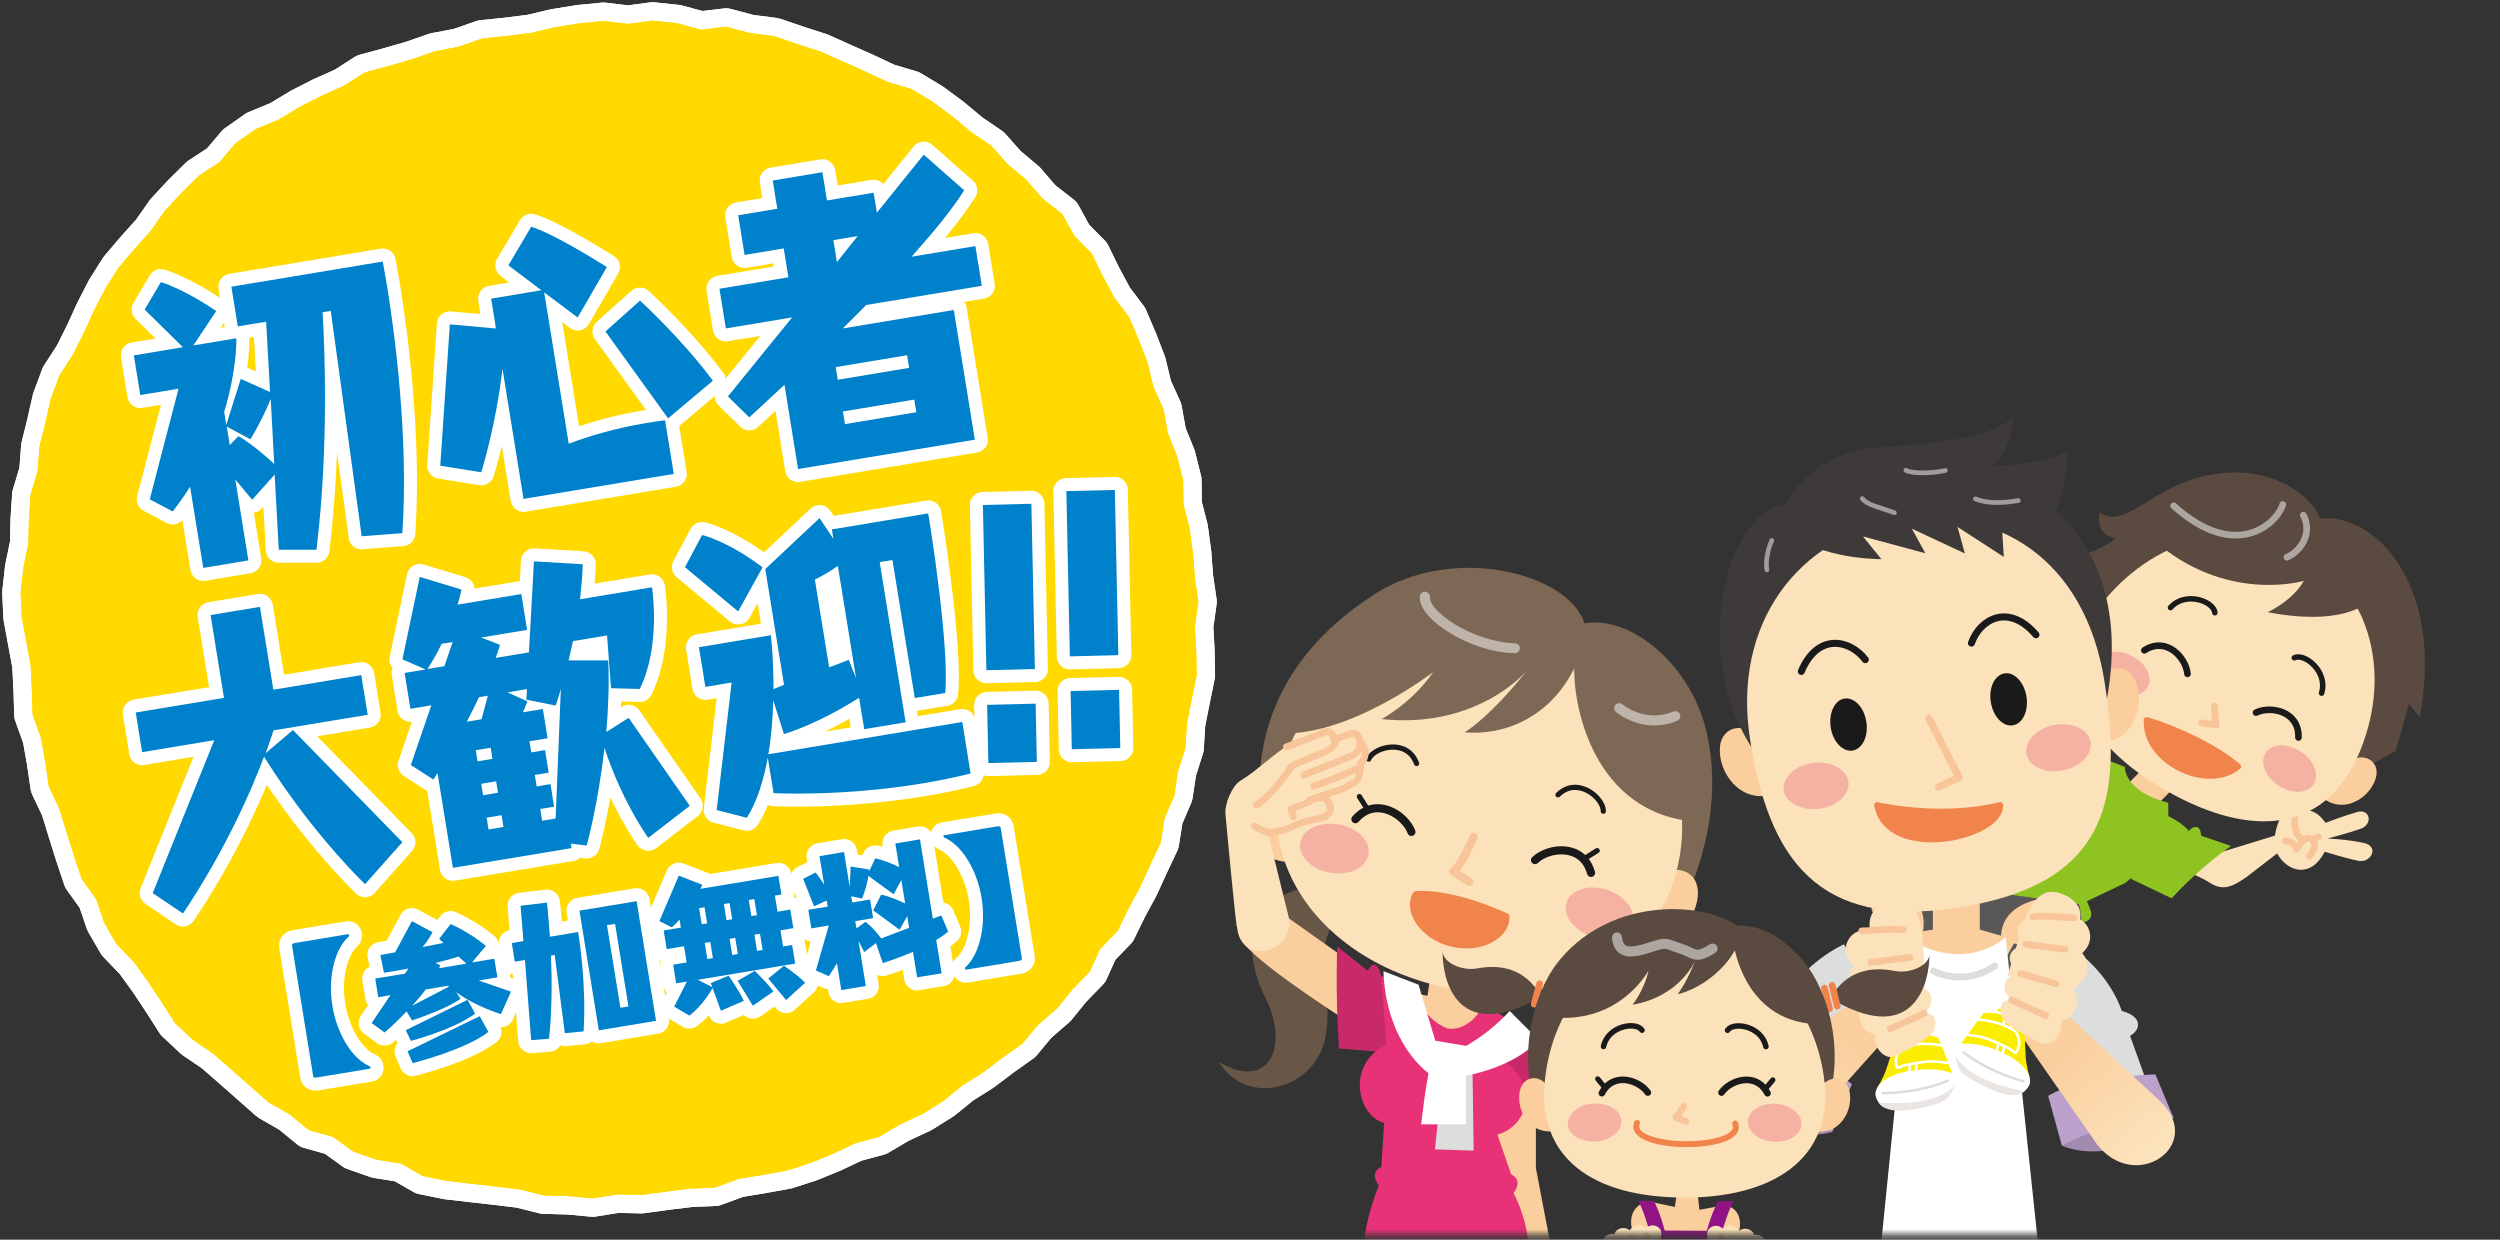 <svg width="363" height="180" viewBox="0 0 363 180" fill="none" xmlns="http://www.w3.org/2000/svg">
<rect x="0" y="0" width="363" height="180" fill="#333333" stroke="none"/>
<mask id="mask0_7_3" style="mask-type:luminance" maskUnits="userSpaceOnUse" x="175" y="46" width="195" height="134">
<path d="M370 46H175V179.322H370V46Z" fill="white"/>
</mask>
<g mask="url(#mask0_7_3)">
<path d="M322.846 123.625L330.312 121.334C331.145 116.248 334.045 117.23 335.786 117.839C336.871 118.211 337.66 119.475 337.66 119.475C337.66 119.475 340.441 118.419 342.285 117.899C344.114 117.378 344.62 119.669 342.776 120.338C340.947 120.992 337.957 121.751 337.957 121.751C337.957 121.751 340.842 121.87 343.207 122.39C345.572 122.911 344.233 125.35 342.464 124.993C340.679 124.651 337.555 123.67 337.555 123.67C335.503 127.626 332.142 126.614 330.64 123.922L326.074 127.432C324.006 128.845 322.697 129.381 320.794 128.131C318.89 126.882 312.926 124.696 312.926 124.696L315.96 120.457L322.846 123.625Z" fill="#FCE2BA"/>
<path d="M336.618 121.526C336.618 121.526 332.885 123.593 333.227 118.715" stroke="#F8C499" stroke-width="0.97" stroke-linecap="round"/>
<path d="M335.35 124.309C335.35 124.309 336.719 122.836 335.678 121.929C334.622 121.037 333.461 123.298 333.461 123.298C333.461 123.298 333.134 122.078 331.811 122.108" fill="#FCE2BA"/>
<path d="M335.35 124.309C335.35 124.309 336.719 122.836 335.678 121.929C334.622 121.037 333.461 123.298 333.461 123.298C333.461 123.298 333.134 122.078 331.811 122.108" stroke="#F8C499" stroke-width="0.97" stroke-linecap="round" stroke-linejoin="round"/>
<path d="M266.039 164.348C266.039 164.348 258.543 167.055 250.438 158.369L254.379 154.621L266.887 159.068L266.039 164.348Z" fill="#A28BB1"/>
<path d="M317.805 120.62C317.805 120.62 319.426 118.984 319.62 121.348L323.948 122.836C323.948 122.836 319.456 125.885 315.321 130.436L309.432 127.625L310.934 123.639L317.805 120.62Z" fill="#8FC322"/>
<path d="M316.778 113.27L311.23 118.817L307.363 115.441L313.491 109.254L316.778 113.27Z" fill="#FACE9D"/>
<path d="M308.517 111.334C308.517 111.334 308.324 114.888 314.838 116.569V118.502C314.838 118.502 316.712 119.35 317.798 120.614L308.561 128.214L303.014 130.862C303.505 132.067 304.457 133.509 302.285 134L300.173 137.108C300.173 137.108 284.675 132.319 277.908 124.838C277.908 124.838 291.948 113.163 302.761 109.162L308.502 111.334H308.517Z" fill="#8FC322"/>
<path d="M301.843 131.267C301.843 131.267 303.494 135.58 299.627 140.83H286.122L274.357 137.573L275.086 127.623L301.843 131.267Z" fill="#595757"/>
<path d="M271.724 131.979C272.676 130.135 274.922 129.421 277.45 129.54C277.45 129.54 280.41 132.5 278.893 136.411L273.702 136.649L271.709 131.964L271.724 131.979Z" fill="#FACE9D"/>
<path d="M297.05 130.395C297.05 130.395 290.119 130.915 290.566 136.686L298.433 137.995L297.05 130.395Z" fill="#FACE9D"/>
<g style="mix-blend-mode:multiply">
<path d="M300.188 137.113C300.188 137.113 305.914 140.519 308.085 146.796C310.985 147.524 310.985 149.443 309.29 150.41L312.666 159.824L300.366 161.52L296.752 141.248L300.188 137.113Z" fill="#DCDDDD"/>
</g>
<path d="M299.4 166.338C299.4 166.338 306.51 169.937 315.612 162.307L312.161 158.113L299.207 161.014L299.4 166.353V166.338Z" fill="#A28BB1"/>
<path d="M315.595 162.306L312.963 156C312.963 156 301.927 156.312 297.391 159.123L299.384 166.352C299.384 166.352 305.809 162.47 315.595 162.321V162.306Z" fill="#BBA1CB"/>
<path d="M280.658 134.976V127.971H287.469V134.976L292.72 136.493L291.336 138.947L276.791 138.397L275.973 135.675L280.658 134.976Z" fill="#FACE9D"/>
<path d="M291.221 136.055C291.221 136.055 285.985 141.245 277.567 136.62L273.105 181.001H295.965L291.221 136.055Z" fill="white"/>
<g style="mix-blend-mode:multiply">
<path d="M280.727 140.99C280.727 140.99 285.084 143.399 289.621 140.246" stroke="#DCDDDD" stroke-linecap="round"/>
</g>
<g style="mix-blend-mode:multiply">
<path d="M267.736 137.113C267.736 137.113 261.638 139.805 258.723 145.769C255.764 146.141 255.526 148.045 257.087 149.22L252.596 158.144L264.613 161.312L270.652 141.635L267.736 137.113Z" fill="#DCDDDD"/>
</g>
<path d="M250.438 158.364L253.814 152.43C253.814 152.43 264.73 154.066 268.895 157.412L266.039 164.343C266.039 164.343 260.135 159.717 250.438 158.364Z" fill="#BBA1CB"/>
<path d="M301.189 85.161L302.795 92.463L339.829 113.434L347.846 109.047L349.794 102.235L351.356 104.198C355.015 84.268 344.38 74.407 336.944 75.315C334.475 69.752 324.361 65.216 313.117 72.028C309.622 74.155 306.99 76.103 304.937 74.378C304.937 74.378 303.837 77.531 307.242 78.156C307.242 78.156 303.271 81.204 301.576 80.104C301.576 80.104 301.07 82.692 301.174 85.161H301.189Z" fill="#5A4A3F"/>
<path d="M341.227 110.561C342.997 109.148 345.748 110.398 344.945 113.045C344.142 115.707 340.602 118.221 337.449 116.005L341.227 110.561Z" fill="#FACE9D"/>
<path d="M304.519 89.775C304.817 87.529 302.348 85.804 300.474 87.856C298.615 89.909 298.273 94.237 301.797 95.813L304.519 89.775Z" fill="#FACE9D"/>
<path d="M342.282 109.966C347.383 98.677 344.706 85.961 334.235 80.101C323.78 74.241 311.063 79.194 304.385 88.742C297.692 98.276 302.526 108.003 314.573 114.829C327.171 121.968 337.493 120.57 342.267 109.966H342.282Z" fill="#FCE2BA"/>
<path d="M324.983 111.295C321.77 108.574 316.505 106.015 311.701 104.543C311.389 110.626 320.58 114.984 324.983 111.295Z" fill="#F0844A" stroke="#F0844A" stroke-width="0.86" stroke-linecap="round" stroke-linejoin="round"/>
<path d="M321.534 102.533C321.534 102.533 321.594 103.931 321.772 105.285C321.772 105.285 320.627 105.062 319.66 104.943" stroke="#F8C499" stroke-width="0.97" stroke-linecap="round" stroke-linejoin="round"/>
<path d="M344.779 86.555C344.779 86.555 341.805 91.285 329.252 88.89C329.252 88.89 332.821 87.314 334.517 84.339C334.517 84.339 323.169 87.715 312.639 78.36C312.639 78.36 329.966 68.752 344.764 86.555H344.779Z" fill="#5A4A3F"/>
<path opacity="0.5" d="M334.446 74.797C335.755 77.296 334.253 79.943 332.066 80.91" stroke="white" stroke-width="0.97" stroke-linecap="round"/>
<path opacity="0.5" d="M331.455 73.262C330.682 75.909 324.762 81.68 315.615 73.44" stroke="white" stroke-width="0.97" stroke-linecap="round"/>
<path d="M327.574 103.471C329.686 102.445 333.865 103.248 333.732 107.085" stroke="#1A1A1A" stroke-width="0.96" stroke-linecap="round"/>
<path d="M335.917 113.91C336.825 112.556 336.007 110.415 334.088 109.15C332.184 107.871 329.894 107.931 328.987 109.299C328.094 110.653 328.897 112.779 330.816 114.059C332.735 115.338 335.01 115.263 335.917 113.91Z" fill="#F5B1A2"/>
<path d="M333.133 95.513C334.62 94.77 338.071 97.521 337.089 100.645" stroke="#1A1A1A" stroke-width="0.8" stroke-linecap="round"/>
<path d="M317.623 97.848C317.415 95.513 314.574 92.345 311.361 94.428" stroke="#1A1A1A" stroke-width="0.96" stroke-linecap="round"/>
<path d="M304.387 96.059C305.086 94.586 307.332 94.185 309.414 95.181C311.496 96.163 312.612 98.156 311.913 99.628C311.214 101.101 308.968 101.487 306.901 100.506C304.818 99.524 303.703 97.531 304.402 96.059H304.387Z" fill="#F5B1A2"/>
<path d="M321.592 88.969C321.473 87.319 317.339 85.772 315.152 88.226" stroke="#1A1A1A" stroke-width="0.8" stroke-linecap="round"/>
<path d="M304.543 99.545C305.183 96.763 308.871 95.841 310.15 99.069C311.444 102.311 309.912 107.561 305.078 107.859L304.543 99.545Z" fill="#FACE9D"/>
<path d="M255.214 107.326C253.757 104.872 249.964 105.125 249.726 108.605C249.503 112.086 252.567 116.622 257.252 115.402L255.2 107.326H255.214Z" fill="#FACE9D"/>
<path d="M305.932 101.45C308.743 86.011 302.481 77.519 298.391 74.143C300.221 71.064 300.25 65.338 300.25 65.338C297.499 67.48 289.021 67.733 289.021 67.733C292.219 65.368 292.383 60.549 292.383 60.549C287.802 64.832 274.119 64.505 269.909 65.323C265.715 66.141 261.253 69.309 259.394 73.176C250.842 73.905 244.7 95.352 255.274 109.897L305.947 101.464L305.932 101.45Z" fill="#3E3A39"/>
<path d="M275.503 75.605C261.284 77.925 251.438 90.403 254.116 107.388C256.808 124.507 263.768 135.007 284.352 131.78C305.888 128.389 308.313 116.401 305.576 98.985C302.75 81.018 289.826 73.359 275.681 75.59C275.622 75.59 275.562 75.605 275.503 75.62" fill="#FCE2BA"/>
<path d="M303.523 107.653C303.166 105.839 300.801 104.768 298.243 105.274C295.685 105.779 293.885 107.668 294.242 109.483C294.599 111.297 296.979 112.368 299.537 111.863C302.095 111.357 303.88 109.483 303.538 107.668L303.523 107.653Z" fill="#F5B1A2"/>
<path d="M289.068 101.971C288.726 99.889 289.603 98.015 291.046 97.777C292.474 97.539 293.902 99.041 294.244 101.138C294.571 103.22 293.694 105.094 292.266 105.317C290.838 105.555 289.41 104.053 289.068 101.971Z" fill="#1A1A1A"/>
<path d="M258.994 114.673C258.786 112.844 260.704 111.089 263.292 110.776C265.895 110.464 268.171 111.713 268.394 113.543C268.617 115.372 266.683 117.127 264.081 117.439C261.493 117.752 259.202 116.502 258.979 114.673H258.994Z" fill="#F5B1A2"/>
<path d="M270.994 104.82C270.682 102.738 269.269 101.221 267.826 101.429C266.398 101.637 265.506 103.526 265.818 105.609C266.13 107.691 267.558 109.208 268.986 108.985C270.414 108.762 271.321 106.903 270.994 104.82Z" fill="#1A1A1A"/>
<path d="M263.291 79.35C263.291 79.35 266.98 81.09 273.182 81.194L270.504 77.892L279.562 80.332L277.614 76.777L285.303 80.361L284.232 76.509L290.955 80.867L290.538 74.278C290.538 74.278 276.662 68.716 263.306 79.335" fill="#3E3A39"/>
<path d="M280.064 104.289L284.452 112.886L281.492 114.254" stroke="#F8C499" stroke-width="1.07" stroke-linecap="round" stroke-linejoin="round"/>
<path opacity="0.5" d="M276.721 68.285C277.568 68.776 280.513 68.776 282.462 68.315" stroke="white" stroke-width="0.68" stroke-linecap="round"/>
<path opacity="0.5" d="M270.406 72.393C271.18 73.359 272.593 73.538 275.062 74.445" stroke="white" stroke-width="0.68" stroke-linecap="round"/>
<path opacity="0.5" d="M257.268 78.473C257.268 78.473 256.227 80.644 256.554 82.756" stroke="white" stroke-width="0.68" stroke-linecap="round"/>
<path opacity="0.5" d="M286.824 72.432C288.981 73.324 291.688 72.893 293.056 72.684" stroke="white" stroke-width="0.68" stroke-linecap="round"/>
<path d="M286.254 93.374C287.473 89.909 291.623 87.5 295.624 92.17" stroke="#1A1A1A" stroke-width="1.02" stroke-linecap="round"/>
<path d="M270.844 95.78C268.628 92.865 263.943 91.824 261.549 97.49" stroke="#1A1A1A" stroke-width="1.02" stroke-linecap="round"/>
<path d="M290.419 116.889C290.657 121.633 274.118 125.218 272.557 116.904C272.557 116.904 281.674 119.045 290.419 116.889Z" fill="#F0844A" stroke="#F0844A" stroke-width="0.86" stroke-linecap="round" stroke-linejoin="round"/>
<path d="M313.726 159.961L298.511 145.816L293.201 149.951L304.386 166.014C309.948 173.45 320.24 166.326 313.726 159.976V159.961Z" fill="url(#paint0_linear_7_3)"/>
<path d="M291.137 143.001C291.137 143.001 292.52 137.974 293.888 133.988C295.257 130.002 297.131 128.47 300.224 130.18C303.318 131.876 301.979 134.835 300.12 136.962C298.261 139.089 294.245 144.994 294.245 144.994L291.137 142.986V143.001Z" fill="#FCE2BA"/>
<path d="M295.804 143.866C295.804 143.866 293.826 141.709 291.134 141.68L290.033 143.821L290.464 144.015C290.464 144.015 290.717 144.506 288.561 146.9L293.394 149.533C293.394 149.533 293.751 147.079 293.93 146.603C294.108 146.112 294.346 145.74 294.346 145.74L294.569 145.963L295.804 143.851V143.866Z" fill="white"/>
<path d="M293.967 158.453C293.967 158.453 292.852 159.911 288.926 158.126C284.672 156.193 284.151 155.375 283.898 153.129L293.953 158.453H293.967Z" fill="#EAE5E3"/>
<path d="M293.058 149.039C293.37 148.399 293.653 147.983 293.162 147.641C292.686 147.299 291.585 146.63 290.916 146.496C290.232 146.347 290.128 146.436 289.83 146.987C289.518 147.537 288.447 152.326 288.447 152.326L291.63 153.858L293.058 149.039Z" fill="#FAED00"/>
<path d="M290.621 153.618C290.621 153.618 291.365 150.435 291.707 149.543C292.049 148.666 292.495 148.309 293.001 148.547C293.506 148.77 293.953 149.588 293.953 149.588C293.953 149.588 294.057 152.057 294.131 153.41C294.205 154.778 294.741 156.593 294.741 156.593L290.621 153.618Z" fill="#FAED00"/>
<path d="M289.745 153.278C289.745 153.278 290.801 148.905 290.995 148.355C291.188 147.805 291.099 147.239 290.206 147.016C289.329 146.793 288.184 146.897 288.184 146.897L284.748 151.523L289.745 153.263V153.278Z" fill="#FAED00"/>
<path d="M290.621 153.618C290.621 153.618 291.365 150.435 291.707 149.543C292.049 148.666 292.495 148.309 293.001 148.547C293.506 148.77 293.953 149.588 293.953 149.588" stroke="white" stroke-width="0.38" stroke-linecap="round"/>
<path d="M289.743 153.278C289.743 153.278 290.799 148.905 290.993 148.355C291.186 147.805 291.097 147.239 290.204 147.016C289.327 146.793 288.182 146.897 288.182 146.897" stroke="white" stroke-width="0.38" stroke-linecap="round"/>
<path d="M290.947 152.928C292.821 153.776 293.952 154.981 294.368 155.635C294.785 156.29 294.844 157.137 294.651 157.569C294.458 158 293.952 158.461 293.952 158.461C293.952 158.461 291.052 158.015 288.166 156.706C285.296 155.397 284.388 154.059 283.883 153.136L284.716 151.545C286.619 151.426 288.33 151.738 290.933 152.913L290.947 152.928Z" fill="white"/>
<g style="mix-blend-mode:multiply">
<path d="M293.774 156.996C293.774 156.996 288.792 155.732 285.133 152.787" stroke="#DCDDDD" stroke-width="0.38" stroke-linecap="round"/>
</g>
<path d="M287.32 148.057C290.993 148.354 292.733 149.856 292.733 149.856C293.462 151.239 293.165 152.117 292.823 152.652C292.481 153.203 292.466 152.489 291.038 151.894C289.625 151.299 288.509 150.511 285.684 150.273" fill="#FAED00"/>
<path d="M287.32 148.057C290.993 148.354 292.733 149.856 292.733 149.856C293.462 151.239 293.165 152.117 292.823 152.652C292.481 153.203 292.466 152.489 291.038 151.894C289.625 151.299 288.509 150.511 285.684 150.273" stroke="white" stroke-width="0.38" stroke-linecap="round"/>
<path d="M279.505 145.902C279.505 145.902 279.476 140.696 279.193 136.487C278.91 132.278 277.497 130.315 274.062 131.162C270.626 131.995 271.162 135.208 272.396 137.751C273.63 140.295 275.98 147.047 275.98 147.047L279.49 145.917L279.505 145.902Z" fill="#FCE2BA"/>
<path d="M274.789 145.518C274.789 145.518 277.258 143.956 279.861 144.626L280.366 146.976L279.891 147.05C279.891 147.05 279.519 147.452 280.976 150.337L275.637 151.631C275.637 151.631 275.919 149.177 275.875 148.656C275.83 148.151 275.696 147.719 275.696 147.719L275.429 147.868L274.789 145.518Z" fill="white"/>
<path d="M272.769 160.093C272.769 160.093 273.453 161.788 277.707 161.089C282.317 160.331 283.031 159.691 283.849 157.564L272.754 160.078L272.769 160.093Z" fill="#EAE5E3"/>
<path d="M276.098 151.243C275.964 150.544 275.801 150.054 276.351 149.86C276.901 149.667 278.121 149.295 278.82 149.34C279.519 149.384 279.593 149.488 279.742 150.098C279.906 150.723 279.682 155.616 279.682 155.616L276.217 156.256L276.098 151.228V151.243Z" fill="#FAED00"/>
<path d="M277.257 156.298C277.257 156.298 277.376 153.026 277.272 152.089C277.168 151.152 276.826 150.691 276.276 150.78C275.725 150.87 275.086 151.539 275.086 151.539C275.086 151.539 274.342 153.904 273.911 155.198C273.48 156.492 272.498 158.113 272.498 158.113L277.257 156.313V156.298Z" fill="#FAED00"/>
<path d="M278.195 156.212C278.195 156.212 278.314 151.721 278.27 151.141C278.225 150.561 278.463 150.04 279.37 150.055C280.278 150.055 281.363 150.471 281.363 150.471L283.475 155.841L278.195 156.227V156.212Z" fill="#FAED00"/>
<path d="M277.259 156.298C277.259 156.298 277.378 153.026 277.274 152.089C277.17 151.152 276.828 150.691 276.278 150.78C275.727 150.87 275.088 151.539 275.088 151.539" stroke="white" stroke-width="0.38" stroke-linecap="round"/>
<path d="M278.195 156.212C278.195 156.212 278.314 151.721 278.27 151.141C278.225 150.561 278.463 150.04 279.37 150.055C280.278 150.055 281.363 150.471 281.363 150.471" stroke="white" stroke-width="0.38" stroke-linecap="round"/>
<path d="M277.109 155.524C275.087 155.866 273.674 156.714 273.109 157.249C272.529 157.77 272.246 158.573 272.32 159.034C272.395 159.51 272.766 160.09 272.766 160.09C272.766 160.09 275.682 160.403 278.805 159.897C281.928 159.376 283.133 158.335 283.862 157.577L283.475 155.822C281.675 155.212 279.935 155.078 277.124 155.539L277.109 155.524Z" fill="white"/>
<g style="mix-blend-mode:multiply">
<path d="M273.334 158.721C273.334 158.721 278.465 158.796 282.778 156.922" stroke="#DCDDDD" stroke-width="0.38" stroke-linecap="round"/>
</g>
<path d="M281.886 151.798C278.272 151.129 276.19 152.11 276.19 152.11C275.119 153.256 275.178 154.178 275.372 154.788C275.565 155.412 275.758 154.728 277.29 154.52C278.807 154.312 280.101 153.851 282.883 154.356" fill="#FAED00"/>
<path d="M281.886 151.798C278.272 151.129 276.19 152.11 276.19 152.11C275.119 153.256 275.178 154.178 275.372 154.788C275.565 155.412 275.758 154.728 277.29 154.52C278.807 154.312 280.101 153.851 282.883 154.356" stroke="white" stroke-width="0.38" stroke-linecap="round"/>
<path d="M294.148 137.111C292.081 136.219 292.81 133.363 295.115 133.111C297.42 132.873 299.473 133.259 301.168 133.259C302.894 133.259 304.768 136.145 302.343 138.405C303.816 140.131 303.042 142.376 301.064 143.551C302.224 145.143 301.406 147.924 299.235 148.281C299.711 149.768 297.956 152.148 296.409 151.464C294.847 150.809 292.646 149.516 291.397 148.593C290.133 147.686 289.969 145.039 292.096 145.217C290.088 143.447 291.189 141.335 293.375 141.365C290.847 139.551 291.575 137.662 294.148 137.111Z" fill="#FCE2BA"/>
<path d="M294.146 137.113L299.843 137.842" stroke="#F8C499" stroke-width="0.97" stroke-linecap="round" stroke-linejoin="round"/>
<path d="M293.373 141.367L298.564 142.854" stroke="#F8C499" stroke-width="0.97" stroke-linecap="round" stroke-linejoin="round"/>
<path d="M292.098 145.217L297.035 147.478" stroke="#F8C499" stroke-width="0.97" stroke-linecap="round" stroke-linejoin="round"/>
<path d="M253.725 156.551L270.531 144.355L275.306 149.1L262.262 163.69C255.837 170.398 246.482 162.084 253.71 156.566L253.725 156.551Z" fill="url(#paint1_linear_7_3)"/>
<path d="M277.347 139.014C279.414 138.121 278.685 135.266 276.38 135.013C274.06 134.775 272.022 135.162 270.327 135.162C268.602 135.162 266.713 138.047 269.152 140.308C267.679 142.033 268.453 144.279 270.431 145.454C269.271 147.045 270.089 149.826 272.26 150.183C271.784 151.671 273.539 154.05 275.086 153.366C276.648 152.712 278.849 151.418 280.098 150.496C281.363 149.589 281.526 146.941 279.399 147.12C281.407 145.35 280.307 143.238 278.12 143.267C280.664 141.453 279.92 139.564 277.347 138.999V139.014Z" fill="#FCE2BA"/>
<path d="M295.121 133.111C297.426 132.873 299.479 133.259 301.174 133.259" stroke="#F8C499" stroke-width="0.97" stroke-linecap="round" stroke-linejoin="round"/>
<path d="M276.374 135.013C274.053 134.775 272.016 135.162 270.32 135.162" stroke="#F8C499" stroke-width="0.97" stroke-linecap="round" stroke-linejoin="round"/>
<path d="M277.347 139.014L271.65 139.742" stroke="#F8C499" stroke-width="0.97" stroke-linecap="round" stroke-linejoin="round"/>
<path d="M278.12 143.285L272.93 144.772" stroke="#F8C499" stroke-width="0.97" stroke-linecap="round" stroke-linejoin="round"/>
<path d="M279.399 147.135L274.461 149.381" stroke="#F8C499" stroke-width="0.97" stroke-linecap="round" stroke-linejoin="round"/>
<path d="M223.013 157.113V169.592L225.184 180.999H218.492L215.234 157.649L223.013 157.113Z" fill="#FACE9D"/>
<path d="M190.397 128.762C181.503 129.996 180.016 137.418 183.719 144.825C187.422 152.246 183.972 158.418 177.041 154.209C180.744 160.635 190.635 158.418 192.36 150.997C194.085 143.575 189.148 138.399 195.573 131.231L190.382 128.762H190.397Z" fill="#685746"/>
<path d="M187.128 133.33L197.525 140.707L196.424 148.783C196.424 148.783 183.767 140.826 180.629 137.048L187.128 133.33Z" fill="#FACE9D"/>
<path d="M200.571 141.737C200.571 141.737 199.842 138.584 198.578 140.949L194.16 137.424C194.16 137.424 193.878 144.28 194.413 152.237L203.278 152.966L200.571 141.752V141.737Z" fill="#C82969"/>
<path d="M220.666 149.866C220.666 149.866 224.473 152.945 224.652 158.731L214.33 159.638L215.118 151.294L220.651 149.852L220.666 149.866Z" fill="#C82969"/>
<path d="M214.657 151.863L217.735 148.234L213.021 145.899L212.485 141.006H207.815L207.265 144.59L202.148 143.564L205.644 151.863H214.657Z" fill="#FACE9D"/>
<path d="M182.977 117.788C181.98 105.666 186.695 94.631 199.486 86.332C211.027 78.835 227.834 83.282 230.064 90.511C237.085 89.321 245.518 96.832 247.719 105.979C249.935 115.111 247.704 124.124 244.685 130.742L182.977 117.788Z" fill="#7C6854"/>
<path d="M240.517 127.736C242.554 125.193 246.808 126.056 246.525 130.042C246.243 134.013 242.064 138.668 236.947 136.571L240.517 127.736Z" fill="#FACE9D"/>
<path d="M187.615 115.647C186.871 112.464 182.677 111.423 181.204 115.126C179.747 118.83 181.487 124.838 187.02 125.166L187.629 115.662L187.615 115.647Z" fill="#FACE9D"/>
<path d="M185.907 112.49C189.239 97.84 204.841 88.931 220.785 92.575C236.728 96.219 246.946 111.033 243.63 125.668C240.298 140.303 225.217 146.891 209.273 143.248C193.329 139.619 182.576 127.125 185.907 112.49Z" fill="#FCE2BA"/>
<path d="M213.955 121.521C213.955 121.521 212.364 125.433 211.025 126.563C211.025 126.563 212.29 127.337 213.346 128.051" stroke="#F8C499" stroke-width="1.2" stroke-linecap="round" stroke-linejoin="round"/>
<path d="M205.689 110.857C204.306 107.124 199.502 108.462 198.729 110.217" stroke="#1A1A1A" stroke-width="0.76" stroke-linecap="round"/>
<path d="M226.225 115.405C229.05 112.624 232.843 115.866 232.798 117.785" stroke="#1A1A1A" stroke-width="0.76" stroke-linecap="round"/>
<path d="M222.883 124.884C224.861 123.01 229.814 122.415 231.018 126.743" stroke="#1A1A1A" stroke-width="1.18" stroke-linecap="round"/>
<path d="M229.928 124.748L231.906 123.514" stroke="#1A1A1A" stroke-width="0.76" stroke-linecap="round"/>
<path d="M204.94 120.791C203.959 118.233 199.75 115.57 196.805 118.947" stroke="#1A1A1A" stroke-width="1.18" stroke-linecap="round"/>
<path d="M198.632 117.627L197.383 115.664" stroke="#1A1A1A" stroke-width="0.76" stroke-linecap="round"/>
<path d="M229.856 93.972C226.703 103.461 219.251 106.882 212.648 106.332C212.648 106.332 215.994 104.502 221.676 97.408C221.676 97.408 214.596 105.886 200.615 104.413C200.615 104.413 205.063 102.033 208.097 97.587C208.097 97.587 195.455 107.313 185.4 106.421C185.4 106.421 199.916 71.217 229.841 93.987L229.856 93.972Z" fill="#7C6854"/>
<path d="M228.691 95.436C227.962 100.537 230.475 117.358 245.229 119.203C246.999 110.487 239.964 97.22 228.691 95.436Z" fill="#7C6854"/>
<path d="M188.807 122.355C189.149 120.406 191.632 119.231 194.369 119.707C197.106 120.183 199.054 122.132 198.712 124.065C198.37 126.013 195.886 127.188 193.149 126.727C190.413 126.251 188.464 124.288 188.807 122.355Z" fill="#F5B1A2"/>
<path d="M237.037 134.111C237.632 132.237 235.966 130.036 233.318 129.188C230.671 128.355 228.038 129.188 227.458 131.062C226.863 132.936 228.529 135.137 231.177 135.97C233.824 136.803 236.457 135.97 237.051 134.096L237.037 134.111Z" fill="#F5B1A2"/>
<path d="M218.654 133.089C218.743 135.841 214.935 137.938 210.815 136.941C206.696 135.945 204.271 132.316 205.61 129.921C205.61 129.921 210.102 129.267 218.654 133.104V133.089Z" fill="#F0844A" stroke="#F0844A" stroke-width="1.04" stroke-linecap="round" stroke-linejoin="round"/>
<path opacity="0.5" d="M206.891 86.643C206.683 89.409 213.807 93.99 219.95 94.124" stroke="white" stroke-width="1.46" stroke-linecap="round" stroke-linejoin="round"/>
<path opacity="0.5" d="M235.102 102.826C235.102 102.826 238.716 105.89 243.252 103.986" stroke="white" stroke-width="1.46" stroke-linecap="round" stroke-linejoin="round"/>
<path d="M198.04 180.997C198.218 176.833 200.211 172.133 200.211 172.133C199.304 170.869 199.482 169.961 200.583 169.426L200.97 163.031C197.162 162.123 195.333 154.568 201.282 151.712L200.583 141.732L205.283 143.175C205.283 143.175 206.012 147.696 210.176 149.333C210.176 149.333 213.255 150.046 215.426 145.897C215.426 145.897 218.505 147.161 220.676 149.883L218.654 154.255C223.904 158.346 221.212 163.819 217.419 164.726L219.412 170.512C220.498 171.047 220.676 171.969 219.769 173.233C219.769 173.233 221.762 176.848 221.941 181.012H198.04V180.997Z" fill="#E73278"/>
<path d="M200.855 141.006L205.972 142.984L208.902 152.77L207.459 155.849C207.459 155.849 201.287 151.714 200.87 141.006H200.855Z" fill="white"/>
<path d="M209.809 153.309L208.352 166.888L213.974 167.066L213.78 153.309H209.809Z" fill="#DCDDDD"/>
<path d="M219.207 146.793C219.207 146.793 215.771 150.779 210.699 152.95V156.565C210.699 156.565 219.385 155.657 223.371 150.957L219.207 146.793Z" fill="white"/>
<path d="M208.406 151.117L212.868 151.861V163.254H206.354C206.354 163.254 206.993 156.888 208.391 151.117H208.406Z" fill="white"/>
<path d="M251.315 181.103C253.873 177.861 252.445 174.589 249.723 175.124L246.749 175.66L246.436 172.641H243.551L243.194 175.243L240.041 174.589C237.245 174.128 235.4 177.385 238.286 181.014L251.315 181.089V181.103Z" fill="#FACE9D"/>
<path d="M266.275 144.128C268.819 140.529 272.373 140.455 275.169 140.99C277.281 141.392 280.092 140.261 280.152 138.551C280.197 142.804 277.906 151.609 266.766 145.526L266.275 144.128Z" fill="#5A4A3F"/>
<path d="M264.552 146.866L263.809 143.861" stroke="#F0844A" stroke-width="0.97" stroke-miterlimit="10" stroke-linecap="round"/>
<path d="M265.65 146.485L264.906 143.48" stroke="#F0844A" stroke-width="0.97" stroke-miterlimit="10" stroke-linecap="round"/>
<path d="M266.769 146.077L266.025 143.088" stroke="#F0844A" stroke-width="0.97" stroke-miterlimit="10" stroke-linecap="round"/>
<path d="M223.279 143.875C220.781 140.246 217.226 140.112 214.43 140.618C212.318 140.99 209.522 139.83 209.477 138.119C209.388 142.373 211.574 151.207 222.789 145.258L223.294 143.86L223.279 143.875Z" fill="#5A4A3F"/>
<path d="M224.971 146.626L225.759 143.637" stroke="#F0844A" stroke-width="0.97" stroke-miterlimit="10" stroke-linecap="round"/>
<path d="M223.867 146.226L224.655 143.236" stroke="#F0844A" stroke-width="0.97" stroke-miterlimit="10" stroke-linecap="round"/>
<path d="M222.77 145.811L223.558 142.836" stroke="#F0844A" stroke-width="0.97" stroke-miterlimit="10" stroke-linecap="round"/>
<path d="M266.115 157.154C267.438 148.319 263.794 141.299 260.998 138.563C258.871 136.481 256.254 134.324 252.268 134.398C246.557 130.606 233.171 130.546 226.002 139.976C223.697 143.01 220.797 149.777 222.269 158.27L266.115 157.154Z" fill="#5A4A3F"/>
<path d="M224.87 158.086C224.081 156.123 221.27 155.855 220.69 158.384C220.11 160.912 221.836 164.601 225.435 164.259L224.87 158.086Z" fill="#FACE9D"/>
<path d="M264.361 158.134C265.15 156.171 267.961 155.918 268.541 158.446C269.106 160.974 267.381 164.663 263.781 164.306L264.361 158.134Z" fill="#FACE9D"/>
<path d="M224.293 157.124C225.364 145.582 233.41 136.465 244.639 136.54C255.854 136.599 263.915 146.504 264.941 157.362C265.982 168.204 257.549 173.9 244.595 173.886C231.045 173.886 223.282 167.966 224.293 157.139V157.124Z" fill="#FCE2BA"/>
<path d="M244.473 160.662C244.473 160.662 243.952 161.51 243.357 162.283C243.357 162.283 244.146 162.551 244.785 162.804" stroke="#F8C499" stroke-width="0.97" stroke-linecap="round" stroke-linejoin="round"/>
<path d="M239.268 158.639C238.018 156.84 234.241 155.546 232.59 158.729" stroke="#1A1A1A" stroke-width="0.96" stroke-linecap="round"/>
<path d="M227.654 163.277C227.549 161.76 229.2 160.391 231.342 160.242C233.484 160.079 235.313 161.194 235.417 162.711C235.521 164.228 233.87 165.582 231.729 165.746C229.572 165.894 227.758 164.794 227.639 163.277H227.654Z" fill="#F5B1A2"/>
<path d="M238.422 149.583C237.56 148.289 233.484 148.928 232.83 151.948" stroke="#1A1A1A" stroke-width="0.8" stroke-linecap="round"/>
<path d="M249.961 158.64C251.21 156.841 254.988 155.562 256.639 158.745" stroke="#1A1A1A" stroke-width="0.96" stroke-linecap="round"/>
<path d="M261.561 163.31C261.68 161.793 260.029 160.425 257.887 160.276C255.745 160.112 253.916 161.213 253.797 162.745C253.678 164.262 255.329 165.615 257.471 165.779C259.612 165.942 261.442 164.827 261.561 163.31Z" fill="#F5B1A2"/>
<path d="M250.836 149.597C251.699 148.303 255.774 148.958 256.413 151.962" stroke="#1A1A1A" stroke-width="0.8" stroke-linecap="round"/>
<path d="M252.121 137.496C250.99 140.173 247.391 143.46 243.584 144.367C243.584 144.367 244.803 142.895 246.171 139.415C246.171 139.415 244.03 144.68 237.054 145.884C237.054 145.884 238.809 143.639 239.36 140.932C239.36 140.932 235.076 149.023 224.725 147.639C224.725 147.639 233.44 130.357 252.106 137.496H252.121Z" fill="#5A4A3F"/>
<path d="M251.789 137.373C251.789 137.373 253.247 147.977 263.271 148.677C263.271 148.677 261.813 139.663 251.789 137.373Z" fill="#5A4A3F"/>
<path d="M233.08 157.986L231.994 156.662" stroke="#1A1A1A" stroke-width="0.76" stroke-linecap="round"/>
<path d="M256.311 158.132L257.411 156.809" stroke="#1A1A1A" stroke-width="0.76" stroke-linecap="round"/>
<path d="M251.938 163.132C252.771 165.17 248.696 166.151 244.799 166.137C240.903 166.107 236.842 165.066 237.705 163.043" stroke="#F0844A" stroke-width="0.86" stroke-linecap="round" stroke-linejoin="round"/>
<path opacity="0.5" d="M234.789 136.123C235.027 138.622 236.901 138.443 239.548 137.566C242.196 136.703 241.72 137.001 243.921 137.7C246.122 138.399 246.078 139.365 248.666 137.729" stroke="white" stroke-width="1.46" stroke-linecap="round" stroke-linejoin="round"/>
<path d="M242.255 181.04C241.378 176.504 240.144 174.377 240.144 174.377H237.883C237.883 174.377 239.117 176.504 239.995 181.025H242.255V181.04Z" fill="#921385"/>
<path d="M247.258 181.067C248.195 176.546 249.459 174.434 249.459 174.434H251.72C251.72 174.434 250.456 176.575 249.519 181.082H247.258V181.067Z" fill="#921385"/>
<path d="M240.457 178.676L248.786 178.735L248.593 181.085L240.992 181.041L240.457 178.676Z" fill="#921385"/>
<path d="M239.151 181.264C239.434 182.231 240.772 182.052 240.995 181.041C241.218 180.015 241.144 179.896 241.233 179.122C241.323 178.349 240.118 177.352 238.987 178.334C238.288 177.59 237.247 177.828 236.608 178.646C235.953 178.037 234.674 178.275 234.392 179.226C233.752 178.944 232.592 179.598 232.815 180.327C233.038 181.056 233.499 181.294 233.856 181.918C234.198 182.528 235.373 182.736 235.403 181.77C236.102 182.766 237.099 182.38 237.203 181.398C237.887 182.632 238.779 182.394 239.151 181.264Z" fill="#FCE2BA"/>
<path d="M239.152 181.261L239.107 179.477" stroke="#F8C499" stroke-width="0.97" stroke-linecap="round" stroke-linejoin="round"/>
<path d="M237.202 181.396L236.801 179.805" stroke="#F8C499" stroke-width="0.97" stroke-linecap="round" stroke-linejoin="round"/>
<path d="M249.948 181.341C249.65 182.308 248.326 182.114 248.103 181.088C247.895 180.062 247.969 179.928 247.88 179.169C247.806 178.396 249.011 177.414 250.141 178.396C250.855 177.652 251.896 177.905 252.506 178.738C253.16 178.143 254.454 178.381 254.707 179.348C255.361 179.065 256.507 179.749 256.269 180.478C256.046 181.207 255.57 181.445 255.213 182.055C254.871 182.664 253.681 182.858 253.666 181.891C252.967 182.873 251.97 182.471 251.866 181.49C251.167 182.709 250.29 182.456 249.918 181.341H249.948Z" fill="#FCE2BA"/>
<path d="M249.949 181.343L250.024 179.559" stroke="#F8C499" stroke-width="0.97" stroke-linecap="round" stroke-linejoin="round"/>
<path d="M179.575 134.539C179.248 132.367 177.969 118.714 177.939 118.267C177.776 116.676 178.951 114.044 180.111 113.359C182.356 112.051 185.718 108.823 186.789 108.451C187.845 108.079 192.024 106.443 192.024 106.443C192.991 105.789 193.675 106.652 193.719 107.485L193.913 107.261C193.913 107.261 194.939 107.038 195.831 106.637C197.006 106.101 197.527 106.994 197.467 107.961C198.464 108.198 198.479 110.043 197.572 110.861C197.527 111.485 197.393 112.943 196.858 113.27C195.489 114.118 194.716 114.415 194.18 114.594C193.645 114.787 190.12 116.17 190.12 116.17C191.875 115.635 192.589 115.784 193.02 116.75C193.452 117.717 192.842 118.654 191.652 118.818C190.462 118.981 188.618 119.502 187.384 120.156C186.134 120.811 184.082 120.841 184.082 120.841L187.16 133.334C187.904 138.554 180.021 140.205 179.62 134.539H179.575Z" fill="#FCE2BA"/>
<path d="M186.789 108.451C187.845 108.079 192.024 106.443 192.024 106.443C192.991 105.789 193.675 106.652 193.72 107.485L193.913 107.261C193.913 107.261 194.939 107.038 195.832 106.637C197.007 106.101 197.527 106.994 197.468 107.961C198.464 108.198 198.479 110.043 197.572 110.861C197.527 111.485 197.393 113.151 196.858 113.478C195.49 114.326 194.716 114.624 194.181 114.802C193.645 114.995 190.12 116.17 190.12 116.17C191.875 115.635 192.589 115.784 193.021 116.75C193.452 117.717 192.842 118.654 191.652 118.818C190.463 118.981 188.618 119.502 187.384 120.156C186.135 120.811 184.082 120.841 184.082 120.841" stroke="#F8C499" stroke-linecap="round" stroke-linejoin="round"/>
<path d="M189.314 112.566C189.314 112.566 193.211 110.959 193.747 110.781C194.104 110.652 195.05 110.246 196.587 109.561C196.587 109.561 197.628 108.877 197.465 107.955" stroke="#F8C499" stroke-linecap="round" stroke-linejoin="round"/>
<path d="M197.289 111.439C195.921 112.287 190.76 114.161 190.76 114.161" stroke="#F8C499" stroke-linecap="round" stroke-linejoin="round"/>
<path d="M193.498 106.738C194.599 107.527 193.617 108.761 191.951 109.371C190.285 109.995 187.593 111.185 187.593 111.185C187.593 111.185 184.827 115.469 182.447 116.867" stroke="#F8C499" stroke-linecap="round" stroke-linejoin="round"/>
<path d="M184.051 120.843C184.051 120.843 183.159 120.62 182.133 119.936" stroke="#F8C499" stroke-linecap="round" stroke-linejoin="round"/>
<path d="M190.154 116.426L187.477 117.467L187.789 118.612" stroke="#F8C499" stroke-linecap="round" stroke-linejoin="round"/>
</g>
<path d="M172.734 76.749L171.848 73.283L171.785 69.691L170.915 66.225L169.57 62.901L168.937 59.388L167.466 56.144L166.627 52.662L165.346 49.339L163.937 46.047L161.77 43.166L160.093 40.033L158.511 36.804L155.979 34.24L154.239 31.075L151.375 28.844L149.065 26.153L146.344 23.875L143.971 21.2L141.028 19.19L138.291 16.911L135.427 14.79L132.358 12.939L128.893 11.91L125.697 10.407L122.453 8.966L119.21 7.51L115.824 6.418L112.438 5.263L108.894 4.804L105.429 3.886L101.79 4.314L98.325 3.38L94.765 3L91.206 3.475L87.63 3.047L84.086 3.396L80.558 3.965L77.077 4.788L73.564 5.231L70.004 5.595L66.635 6.782L63.138 7.447L59.784 8.618L56.382 9.599L52.933 10.533L49.895 12.48L46.668 13.92L43.503 15.534L40.466 17.37L37.127 18.747L34.2 20.804L31.859 23.574L28.852 25.536L26.321 28.037L23.9 30.648L21.859 33.56L19.486 36.203L17.176 38.925L15.278 41.932L13.648 45.097L12.177 48.326L10.594 51.491L8.632 54.529L7.383 57.885L6.592 61.382L5.737 64.832L5.468 68.409L4.44 71.827L4.202 75.388L4.123 78.933L3.396 82.462L3 86.023L3.158 89.6L3.807 93.129L4.456 96.627L4.63 100.203L4.74 103.78L5.959 107.183L6.576 110.68L7.098 114.225L8.632 117.47L9.677 120.872L10.737 124.259L11.876 127.646L13.98 130.589L15.135 133.992L16.923 137.078L19.439 139.689L21.511 142.554L23.473 145.513L25.403 148.536L28.014 150.989L30.988 153.015L33.647 155.341L36.304 157.683L38.978 160.041L42.064 161.814L44.848 164.093L48.361 165.074L51.288 167.195L54.658 168.382L58.217 168.951L61.382 170.756L64.878 171.468L68.422 171.879L71.951 172.275L75.463 172.702L78.944 173.573L82.504 173.668L86.064 174L89.608 173.43L93.167 173.509L96.711 173.019L100.24 172.591L103.815 172.433L107.217 171.183L110.729 170.597L114.242 169.964L117.643 168.872L120.95 167.527L124.162 166.008L127.627 165.074L130.712 163.254L133.94 161.751L136.962 159.867L139.73 157.62L142.736 155.721L145.569 153.584L148.48 151.511L150.774 148.758L153.479 146.431L155.726 143.662L158.226 141.098L159.729 137.79L162.26 135.195L163.827 131.982L165.52 128.848L167.007 125.604L168.526 122.376L169.095 118.815L170.503 115.539L171.041 112.01L172.117 108.623L172.339 105.046L173.035 101.564L173.747 98.067L173.684 94.49L173.494 90.945L174 87.368L173.478 83.839L173.209 80.278L172.734 76.749Z" stroke="white" stroke-width="5.35" stroke-linecap="round" stroke-linejoin="round"/>
<path d="M172.734 76.749L171.848 73.283L171.785 69.691L170.915 66.225L169.57 62.901L168.937 59.388L167.466 56.144L166.627 52.662L165.346 49.339L163.937 46.047L161.77 43.166L160.093 40.033L158.511 36.804L155.979 34.24L154.239 31.075L151.375 28.844L149.065 26.153L146.344 23.875L143.971 21.2L141.028 19.19L138.291 16.911L135.427 14.79L132.358 12.939L128.893 11.91L125.697 10.407L122.453 8.966L119.21 7.51L115.824 6.418L112.438 5.263L108.894 4.804L105.429 3.886L101.79 4.314L98.325 3.38L94.765 3L91.206 3.475L87.63 3.047L84.086 3.396L80.558 3.965L77.077 4.788L73.564 5.231L70.004 5.595L66.635 6.782L63.138 7.447L59.784 8.618L56.382 9.599L52.933 10.533L49.895 12.48L46.668 13.92L43.503 15.534L40.466 17.37L37.127 18.747L34.2 20.804L31.859 23.574L28.852 25.536L26.321 28.037L23.9 30.648L21.859 33.56L19.486 36.203L17.176 38.925L15.278 41.932L13.648 45.097L12.177 48.326L10.594 51.491L8.632 54.529L7.383 57.885L6.592 61.382L5.737 64.832L5.468 68.409L4.44 71.827L4.202 75.388L4.123 78.933L3.396 82.462L3 86.023L3.158 89.6L3.807 93.129L4.456 96.627L4.63 100.203L4.74 103.78L5.959 107.183L6.576 110.68L7.098 114.225L8.632 117.47L9.677 120.872L10.737 124.259L11.876 127.646L13.98 130.589L15.135 133.992L16.923 137.078L19.439 139.689L21.511 142.554L23.473 145.513L25.403 148.536L28.014 150.989L30.988 153.015L33.647 155.341L36.304 157.683L38.978 160.041L42.064 161.814L44.848 164.093L48.361 165.074L51.288 167.195L54.658 168.382L58.217 168.951L61.382 170.756L64.878 171.468L68.422 171.879L71.951 172.275L75.463 172.702L78.944 173.573L82.504 173.668L86.064 174L89.608 173.43L93.167 173.509L96.711 173.019L100.24 172.591L103.815 172.433L107.217 171.183L110.729 170.597L114.242 169.964L117.643 168.872L120.95 167.527L124.162 166.008L127.627 165.074L130.712 163.254L133.94 161.751L136.962 159.867L139.73 157.62L142.736 155.721L145.569 153.584L148.48 151.511L150.774 148.758L153.479 146.431L155.726 143.662L158.226 141.098L159.729 137.79L162.26 135.195L163.827 131.982L165.52 128.848L167.007 125.604L168.526 122.376L169.095 118.815L170.503 115.539L171.041 112.01L172.117 108.623L172.339 105.046L173.035 101.564L173.747 98.067L173.684 94.49L173.494 90.945L174 87.368L173.478 83.839L173.209 80.278L172.734 76.749Z" stroke="white" stroke-width="5.35" stroke-linecap="round" stroke-linejoin="round"/>
<path d="M172.734 76.749L171.848 73.283L171.785 69.691L170.915 66.225L169.57 62.901L168.937 59.388L167.466 56.144L166.627 52.662L165.346 49.339L163.937 46.047L161.77 43.166L160.093 40.033L158.511 36.804L155.979 34.24L154.239 31.075L151.375 28.844L149.065 26.153L146.344 23.875L143.971 21.2L141.028 19.19L138.291 16.911L135.427 14.79L132.358 12.939L128.893 11.91L125.697 10.407L122.453 8.966L119.21 7.51L115.824 6.418L112.438 5.263L108.894 4.804L105.429 3.886L101.79 4.314L98.325 3.38L94.765 3L91.206 3.475L87.63 3.047L84.086 3.396L80.558 3.965L77.077 4.788L73.564 5.231L70.004 5.595L66.635 6.782L63.138 7.447L59.784 8.618L56.382 9.599L52.933 10.533L49.895 12.48L46.668 13.92L43.503 15.534L40.466 17.37L37.127 18.747L34.2 20.804L31.859 23.574L28.852 25.536L26.321 28.037L23.9 30.648L21.859 33.56L19.486 36.203L17.176 38.925L15.278 41.932L13.648 45.097L12.177 48.326L10.594 51.491L8.632 54.529L7.383 57.885L6.592 61.382L5.737 64.832L5.468 68.409L4.44 71.827L4.202 75.388L4.123 78.933L3.396 82.462L3 86.023L3.158 89.6L3.807 93.129L4.456 96.627L4.63 100.203L4.74 103.78L5.959 107.183L6.576 110.68L7.098 114.225L8.632 117.47L9.677 120.872L10.737 124.259L11.876 127.646L13.98 130.589L15.135 133.992L16.923 137.078L19.439 139.689L21.511 142.554L23.473 145.513L25.403 148.536L28.014 150.989L30.988 153.015L33.647 155.341L36.304 157.683L38.978 160.041L42.064 161.814L44.848 164.093L48.361 165.074L51.288 167.195L54.658 168.382L58.217 168.951L61.382 170.756L64.878 171.468L68.422 171.879L71.951 172.275L75.463 172.702L78.944 173.573L82.504 173.668L86.064 174L89.608 173.43L93.167 173.509L96.711 173.019L100.24 172.591L103.815 172.433L107.217 171.183L110.729 170.597L114.242 169.964L117.643 168.872L120.95 167.527L124.162 166.008L127.627 165.074L130.712 163.254L133.94 161.751L136.962 159.867L139.73 157.62L142.736 155.721L145.569 153.584L148.48 151.511L150.774 148.758L153.479 146.431L155.726 143.662L158.226 141.098L159.729 137.79L162.26 135.195L163.827 131.982L165.52 128.848L167.007 125.604L168.526 122.376L169.095 118.815L170.503 115.539L171.041 112.01L172.117 108.623L172.339 105.046L173.035 101.564L173.747 98.067L173.684 94.49L173.494 90.945L174 87.368L173.478 83.839L173.209 80.278L172.734 76.749Z" fill="#FFD900"/>
<path d="M172.734 76.749L171.848 73.283L171.785 69.691L170.915 66.225L169.57 62.901L168.937 59.388L167.466 56.144L166.627 52.662L165.346 49.339L163.937 46.047L161.77 43.166L160.093 40.033L158.511 36.804L155.979 34.24L154.239 31.075L151.375 28.844L149.065 26.153L146.344 23.875L143.971 21.2L141.028 19.19L138.291 16.911L135.427 14.79L132.358 12.939L128.893 11.91L125.697 10.407L122.453 8.966L119.21 7.51L115.824 6.418L112.438 5.263L108.894 4.804L105.429 3.886L101.79 4.314L98.325 3.38L94.765 3L91.206 3.475L87.63 3.047L84.086 3.396L80.558 3.965L77.077 4.788L73.564 5.231L70.004 5.595L66.635 6.782L63.138 7.447L59.784 8.618L56.382 9.599L52.933 10.533L49.895 12.48L46.668 13.92L43.503 15.534L40.466 17.37L37.127 18.747L34.2 20.804L31.859 23.574L28.852 25.536L26.321 28.037L23.9 30.648L21.859 33.56L19.486 36.203L17.176 38.925L15.278 41.932L13.648 45.097L12.177 48.326L10.594 51.491L8.632 54.529L7.383 57.885L6.592 61.382L5.737 64.832L5.468 68.409L4.44 71.827L4.202 75.388L4.123 78.933L3.396 82.462L3 86.023L3.158 89.6L3.807 93.129L4.456 96.627L4.63 100.203L4.74 103.78L5.959 107.183L6.576 110.68L7.098 114.225L8.632 117.47L9.677 120.872L10.737 124.259L11.876 127.646L13.98 130.589L15.135 133.992L16.923 137.078L19.439 139.689L21.511 142.554L23.473 145.513L25.403 148.536L28.014 150.989L30.988 153.015L33.647 155.341L36.304 157.683L38.978 160.041L42.064 161.814L44.848 164.093L48.361 165.074L51.288 167.195L54.658 168.382L58.217 168.951L61.382 170.756L64.878 171.468L68.422 171.879L71.951 172.275L75.463 172.702L78.944 173.573L82.504 173.668L86.064 174L89.608 173.43L93.167 173.509L96.711 173.019L100.24 172.591L103.815 172.433L107.217 171.183L110.729 170.597L114.242 169.964L117.643 168.872L120.95 167.527L124.162 166.008L127.627 165.074L130.712 163.254L133.94 161.751L136.962 159.867L139.73 157.62L142.736 155.721L145.569 153.584L148.48 151.511L150.774 148.758L153.479 146.431L155.726 143.662L158.226 141.098L159.729 137.79L162.26 135.195L163.827 131.982L165.52 128.848L167.007 125.604L168.526 122.376L169.095 118.815L170.503 115.539L171.041 112.01L172.117 108.623L172.339 105.046L173.035 101.564L173.747 98.067L173.684 94.49L173.494 90.945L174 87.368L173.478 83.839L173.209 80.278L172.734 76.749Z" fill="#FFD900"/>
<path d="M52.519 77.886L48.025 45.142L46.839 45.332C47.092 49.636 47.819 64.418 45.953 79.817H40.478L39.877 68.912L36.618 72.568L34.166 69.625L36.064 81.368L29.514 82.46L27.599 70.669C26.856 71.872 26.017 73.059 25.084 74.262L21.745 72.505L25.922 56.442L20.369 57.359L19.436 51.599L26.555 50.412L21.002 44.952L23.359 40.964C23.359 40.964 26.46 41.818 31.397 45.158L28.074 50.159L34.324 49.114C34.324 49.114 34.45 53.545 32.552 59.812L32.852 61.696L34.956 55.017L39.213 56.916L38.643 46.709L34.529 47.389L33.596 41.629L55.572 37.973C55.572 37.973 55.825 39.302 56.205 41.549C57.297 48.323 59.353 63.5 58.42 77.411L52.487 77.87L52.519 77.886ZM39.323 57.898C37.978 61.189 36.365 63.785 36.365 63.785L32.931 61.949L33.359 64.624L34.624 63.326C34.624 63.326 36.744 64.481 39.814 67.377L39.307 57.913L39.323 57.898Z" stroke="white" stroke-width="3.78" stroke-linecap="round" stroke-linejoin="round"/>
<path d="M76.013 72.419L72.96 53.539C72.011 61.832 69.875 68.574 69.875 68.574L63.926 67.624L65.318 47.098L72.011 47.699L71.314 43.363L78.608 42.144L73.814 38.536L77.121 32.934C77.121 32.934 79.637 33.456 88.117 38.773L83.877 46.101L79.02 42.461L82.579 64.427C85.538 63.319 89.304 62.18 93.765 61.436C94.683 61.278 95.601 61.136 96.566 61.025L97.832 68.811L76.029 72.435L76.013 72.419ZM97.009 60.756L87.911 48.127L92.927 43.648C92.927 43.648 98.987 49.171 103.511 55.28L96.993 60.756H97.009Z" stroke="white" stroke-width="3.78" stroke-linecap="round" stroke-linejoin="round"/>
<path d="M115.884 68.117L113.906 55.868C110.821 58.748 108.796 60.6 108.796 60.6L105.695 57.561L115.014 46.087L105.394 47.686L104.461 41.925L114.476 40.263L113.796 36.069L108.116 37.019L107.182 31.258L112.862 30.309L112.198 26.21L119.412 25.007L120.077 29.106L126.849 27.982L127.323 30.878L134.126 22.459L139.996 27.634C138.319 30.325 135.55 33.711 132.354 37.272L141.626 35.737L142.559 41.498L125.773 44.283C124.649 45.407 123.494 46.594 122.371 47.686L138.493 45.011L141.547 63.844L115.9 68.101L115.884 68.117ZM121.01 34.867L121.517 38.048L124.539 34.281L120.995 34.867H121.01ZM131.706 51.579L121.343 53.304L121.643 55.14L132.006 53.415L131.706 51.579ZM132.75 58.02L122.387 59.745L122.687 61.581L133.051 59.856L132.75 58.02Z" stroke="white" stroke-width="3.78" stroke-linecap="round" stroke-linejoin="round"/>
<path d="M52.994 128.379C44.877 120.323 39.276 111.413 38.343 109.862C33.47 122.824 26.556 132.636 26.556 132.636L22.173 129.676L31.113 107.472L20.639 109.213L19.705 103.453L32.521 101.332L30.575 89.304L37.742 88.117L39.688 100.145L52.456 98.024L53.389 103.785L39.719 106.048C39.355 107.188 38.976 108.248 38.58 109.356L42.536 106.001L58.421 122.286L53.01 128.379H52.994Z" stroke="white" stroke-width="3.78" stroke-linecap="round" stroke-linejoin="round"/>
<path d="M94.08 121.609C90.583 116.418 88.605 111.211 87.767 108.568C86.865 116.75 85.188 122.764 85.188 122.764L82.878 122.495L82.989 123.144L65.759 126.009L63.528 112.24C63.164 112.873 62.927 113.19 62.927 113.19L59.652 111.085L62.626 102.412L59.589 102.918L58.75 97.712L61.788 97.205L58.434 95.733L60.949 83.769L67.009 85.605C66.835 86.349 66.661 87.077 66.439 87.789L75.695 86.254L76.534 91.46L69.857 92.568L72.594 93.629C72.404 94.277 72.214 94.879 71.977 95.528L76.802 94.721L77.53 81.506L84.618 81.933C84.555 83.642 84.413 85.32 84.223 87.013L94.665 85.272C94.665 85.272 96.026 93.66 92.893 100.038L88.716 99.927L88.147 92.267L83.194 93.091C82.973 94.072 82.751 95.005 82.562 95.892H88.321C88.479 99.5 88.305 103.029 88.036 106.289L91.279 104.232L100.155 117.004L94.143 121.641L94.08 121.609ZM65.727 93.217L64.129 93.486C63.212 95.385 62.342 96.715 62.073 97.142L64.525 96.731L65.727 93.217ZM70.822 101.019L69.556 101.225C68.955 102.459 68.385 103.646 67.784 104.786L69.92 104.438L70.838 101.019H70.822ZM71.249 108.568L69.082 108.932L69.335 110.547L71.502 110.183L71.249 108.568ZM72.04 113.443L69.873 113.807L70.142 115.468L72.309 115.104L72.04 113.443ZM72.831 118.365L70.664 118.729L70.933 120.438L73.1 120.074L72.831 118.365ZM81.486 99.848C81.043 101.478 80.679 102.444 80.679 102.444L76.423 101.589L76.518 100.054L73.686 100.529L76.581 101.842C76.375 102.396 76.17 102.903 75.916 103.425L78.828 102.95L79.508 107.191L76.882 107.635L77.135 109.249L79.144 108.917L79.666 112.192L77.657 112.525L77.926 114.187L79.935 113.854L80.457 117.13L78.448 117.463L78.717 119.172L80.679 118.839L81.438 99.896L81.486 99.848Z" stroke="white" stroke-width="3.78" stroke-linecap="round" stroke-linejoin="round"/>
<path d="M99.459 82.359L101.943 77.69C101.943 77.69 105.471 78.434 110.724 82.375L107.18 88.784L99.459 82.359ZM140.959 112.302C138.617 112.887 136.26 113.362 133.998 113.742C122.21 115.704 112.322 115.166 112.322 115.166L111.483 110.007C110.898 113.172 109.98 116.306 108.446 118.743L104.063 117.619L106.231 99.103L102.418 99.736L101.484 93.975L111.926 92.234C111.926 92.234 112.338 95.574 112.306 100.068L113.841 99.435L111.12 82.628L118.999 75.222L121.008 78.244L120.787 76.867L134.789 74.541V74.636C135.058 76.203 137.89 93.991 137.241 100.622L132.827 101.35L129.583 81.315L127.732 81.615L131.498 104.879L125.486 105.877L124.742 101.319C123.223 102.284 118.666 105.069 113.825 106.589L112.274 101.683C112.211 104.151 112.021 106.842 111.563 109.516L139.725 104.832L140.927 112.286L140.959 112.302ZM121.657 82.169C120.518 82.976 119.378 83.641 118.318 84.147L120.391 96.903L123.239 95.811L124.299 98.47L121.657 82.169Z" stroke="white" stroke-width="3.78" stroke-linecap="round" stroke-linejoin="round"/>
<path d="M143.223 97.315L142.717 73.323L149.757 73.148L150.264 97.141L143.223 97.315ZM143.508 110.799L143.334 102.347L150.374 102.173L150.548 110.624L143.508 110.799Z" stroke="white" stroke-width="3.78" stroke-linecap="round" stroke-linejoin="round"/>
<path d="M155.34 95.305L154.834 71.313L161.875 71.139L162.381 95.131L155.34 95.305ZM155.625 108.789L155.451 100.338L162.492 100.164L162.666 108.615L155.625 108.789Z" stroke="white" stroke-width="3.78" stroke-linecap="round" stroke-linejoin="round"/>
<path d="M52.519 77.886L48.025 45.142L46.839 45.332C47.092 49.636 47.819 64.418 45.953 79.817H40.478L39.877 68.912L36.618 72.568L34.166 69.625L36.064 81.368L29.514 82.46L27.599 70.669C26.856 71.872 26.017 73.059 25.084 74.262L21.745 72.505L25.922 56.442L20.369 57.359L19.436 51.599L26.555 50.412L21.002 44.952L23.359 40.964C23.359 40.964 26.46 41.818 31.397 45.158L28.074 50.159L34.324 49.114C34.324 49.114 34.45 53.545 32.552 59.812L32.852 61.696L34.956 55.017L39.213 56.916L38.643 46.709L34.529 47.389L33.596 41.629L55.572 37.973C55.572 37.973 55.825 39.302 56.205 41.549C57.297 48.323 59.353 63.5 58.42 77.411L52.487 77.87L52.519 77.886ZM39.323 57.898C37.978 61.189 36.365 63.785 36.365 63.785L32.931 61.949L33.359 64.624L34.624 63.326C34.624 63.326 36.744 64.481 39.814 67.377L39.307 57.913L39.323 57.898Z" fill="#0081CC"/>
<path d="M76.013 72.419L72.96 53.539C72.011 61.832 69.875 68.574 69.875 68.574L63.926 67.624L65.318 47.098L72.011 47.699L71.314 43.363L78.608 42.144L73.814 38.536L77.121 32.934C77.121 32.934 79.637 33.456 88.117 38.773L83.877 46.101L79.02 42.461L82.579 64.427C85.538 63.319 89.304 62.18 93.765 61.436C94.683 61.278 95.601 61.136 96.566 61.025L97.832 68.811L76.029 72.435L76.013 72.419ZM97.009 60.756L87.911 48.127L92.927 43.648C92.927 43.648 98.987 49.171 103.511 55.28L96.993 60.756H97.009Z" fill="#0081CC"/>
<path d="M115.884 68.117L113.906 55.868C110.821 58.748 108.796 60.6 108.796 60.6L105.695 57.561L115.014 46.087L105.394 47.686L104.461 41.925L114.476 40.263L113.796 36.069L108.116 37.019L107.182 31.258L112.862 30.309L112.198 26.21L119.412 25.007L120.077 29.106L126.849 27.982L127.323 30.878L134.126 22.459L139.996 27.634C138.319 30.325 135.55 33.711 132.354 37.272L141.626 35.737L142.559 41.498L125.773 44.283C124.649 45.407 123.494 46.594 122.371 47.686L138.493 45.011L141.547 63.844L115.9 68.101L115.884 68.117ZM121.01 34.867L121.517 38.048L124.539 34.281L120.995 34.867H121.01ZM131.706 51.579L121.343 53.304L121.643 55.14L132.006 53.415L131.706 51.579ZM132.75 58.02L122.387 59.745L122.687 61.581L133.051 59.856L132.75 58.02Z" fill="#0081CC"/>
<path d="M52.994 128.379C44.877 120.323 39.276 111.413 38.343 109.862C33.47 122.824 26.556 132.636 26.556 132.636L22.173 129.676L31.113 107.472L20.639 109.213L19.705 103.453L32.521 101.332L30.575 89.304L37.742 88.117L39.688 100.145L52.456 98.024L53.389 103.785L39.719 106.048C39.355 107.188 38.976 108.248 38.58 109.356L42.536 106.001L58.421 122.286L53.01 128.379H52.994Z" fill="#0081CC"/>
<path d="M94.08 121.609C90.583 116.418 88.605 111.211 87.767 108.568C86.865 116.75 85.188 122.764 85.188 122.764L82.878 122.495L82.989 123.144L65.759 126.009L63.528 112.24C63.164 112.873 62.927 113.19 62.927 113.19L59.652 111.085L62.626 102.412L59.589 102.918L58.75 97.712L61.788 97.205L58.434 95.733L60.949 83.769L67.009 85.605C66.835 86.349 66.661 87.077 66.439 87.789L75.695 86.254L76.534 91.46L69.857 92.568L72.594 93.629C72.404 94.277 72.214 94.879 71.977 95.528L76.802 94.721L77.53 81.506L84.618 81.933C84.555 83.642 84.413 85.32 84.223 87.013L94.665 85.272C94.665 85.272 96.026 93.66 92.893 100.038L88.716 99.927L88.147 92.267L83.194 93.091C82.973 94.072 82.751 95.005 82.562 95.892H88.321C88.479 99.5 88.305 103.029 88.036 106.289L91.279 104.232L100.155 117.004L94.143 121.641L94.08 121.609ZM65.727 93.217L64.129 93.486C63.212 95.385 62.342 96.715 62.073 97.142L64.525 96.731L65.727 93.217ZM70.822 101.019L69.556 101.225C68.955 102.459 68.385 103.646 67.784 104.786L69.92 104.438L70.838 101.019H70.822ZM71.249 108.568L69.082 108.932L69.335 110.547L71.502 110.183L71.249 108.568ZM72.04 113.443L69.873 113.807L70.142 115.468L72.309 115.104L72.04 113.443ZM72.831 118.365L70.664 118.729L70.933 120.438L73.1 120.074L72.831 118.365ZM81.486 99.848C81.043 101.478 80.679 102.444 80.679 102.444L76.423 101.589L76.518 100.054L73.686 100.529L76.581 101.842C76.375 102.396 76.17 102.903 75.916 103.425L78.828 102.95L79.508 107.191L76.882 107.635L77.135 109.249L79.144 108.917L79.666 112.192L77.657 112.525L77.926 114.187L79.935 113.854L80.457 117.13L78.448 117.463L78.717 119.172L80.679 118.839L81.438 99.896L81.486 99.848Z" fill="#0081CC"/>
<path d="M99.459 82.359L101.943 77.69C101.943 77.69 105.471 78.434 110.724 82.375L107.18 88.784L99.459 82.359ZM140.959 112.302C138.617 112.887 136.26 113.362 133.998 113.742C122.21 115.704 112.322 115.166 112.322 115.166L111.483 110.007C110.898 113.172 109.98 116.306 108.446 118.743L104.063 117.619L106.231 99.103L102.418 99.736L101.484 93.975L111.926 92.234C111.926 92.234 112.338 95.574 112.306 100.068L113.841 99.435L111.12 82.628L118.999 75.222L121.008 78.244L120.787 76.867L134.789 74.541V74.636C135.058 76.203 137.89 93.991 137.241 100.622L132.827 101.35L129.583 81.315L127.732 81.615L131.498 104.879L125.486 105.877L124.742 101.319C123.223 102.284 118.666 105.069 113.825 106.589L112.274 101.683C112.211 104.151 112.021 106.842 111.563 109.516L139.725 104.832L140.927 112.286L140.959 112.302ZM121.657 82.169C120.518 82.976 119.378 83.641 118.318 84.147L120.391 96.903L123.239 95.811L124.299 98.47L121.657 82.169Z" fill="#0081CC"/>
<path d="M143.223 97.315L142.717 73.323L149.757 73.148L150.264 97.141L143.223 97.315ZM143.508 110.799L143.334 102.347L150.374 102.173L150.548 110.624L143.508 110.799Z" fill="#0081CC"/>
<path d="M155.34 95.305L154.834 71.313L161.875 71.139L162.381 95.131L155.34 95.305ZM155.625 108.789L155.451 100.338L162.492 100.164L162.666 108.615L155.625 108.789Z" fill="#0081CC"/>
<path d="M45.97 156.454C45.638 156.501 45.495 156.454 45.464 156.185L42.41 137.352C42.363 137.099 42.489 136.988 42.806 136.924L50.526 135.643C50.606 135.643 50.669 135.706 50.685 135.801C50.685 135.848 50.685 135.912 50.669 135.943C48.549 137.827 47.6 141.989 48.264 146.056C48.929 150.123 51.128 153.763 53.738 154.855C53.77 154.871 53.802 154.934 53.802 154.982C53.802 155.061 53.802 155.156 53.707 155.172L45.986 156.454H45.97Z" stroke="white" stroke-width="3.78" stroke-linecap="round" stroke-linejoin="round"/>
<path d="M72.757 147.262C69.514 146.201 67.409 144.935 66.223 144.049L66.871 145.014C64.878 146.518 59.831 148.164 59.831 148.164L59.04 146.866C57.315 148.67 55.844 149.92 55.844 149.92L53.961 148.543L56.698 144.492L54.926 144.793L54.483 142.086L58.802 141.374L59.309 140.63C58.771 140.725 58.185 140.836 57.584 140.947C56.999 141.042 56.366 141.153 55.749 141.232L55.227 138.668L57.378 138.272L59.815 133.746L62.805 135.36C62.805 135.36 62.346 136.326 61.35 137.513L64.403 136.911L63.755 136.326L65.432 134.173C65.432 134.173 67.963 135.234 70.558 137.339L68.533 139.744L71.776 139.206L72.219 141.912L69.498 142.371L74.197 143.986L72.741 147.246L72.757 147.262ZM68.992 147.182C65.843 149.525 59.657 151.139 59.657 151.139L58.913 149.588L67.884 145.172L68.992 147.182ZM70.922 149.825C67.615 152.437 59.91 154.367 59.91 154.367L59.182 152.642L69.656 147.546L70.906 149.825H70.922ZM65.068 143.131L61.824 143.669C61.207 144.492 60.511 145.283 59.847 146.027L65.194 143.258L65.068 143.147V143.131ZM66.555 138.89C65.78 139.159 64.688 139.459 63.264 139.807L63.929 140.171C63.881 140.314 63.818 140.44 63.755 140.583L67.71 139.918L66.571 138.89H66.555Z" stroke="white" stroke-width="3.78" stroke-linecap="round" stroke-linejoin="round"/>
<path d="M82.014 150.001L80.542 138.67L80.004 138.765C80.147 142.341 80.163 146.725 79.72 150.824L77.125 151.03L76.223 139.398L74.752 139.635L74.309 136.929L76.001 136.644L75.59 131.516L79.419 131.057C79.419 131.057 79.641 133.02 79.846 136.011L83.96 135.33V135.457C84.134 136.438 85.162 143.18 84.735 149.764L82.029 150.017L82.014 150.001ZM86.95 149.605L84.134 132.228L92.44 130.852L95.256 148.229L86.95 149.605ZM89.308 134.143L88.137 134.333L90.083 146.329L91.254 146.139L89.308 134.143Z" stroke="white" stroke-width="3.78" stroke-linecap="round" stroke-linejoin="round"/>
<path d="M101.299 142.256L103.42 143.333L103.198 142.747L105.793 141.671C105.793 141.671 107.375 143.918 108.008 145.327L104.669 146.751L103.467 143.459C103.23 143.902 101.869 146.197 100.081 147.463L97.898 146.165L99.733 142.525L98.183 142.779L97.74 140.072L99.701 139.74L99.322 137.398L96.806 137.809L96.363 135.103L98.863 134.692L98.673 133.52C97.993 134.28 97.55 134.644 97.55 134.644L95.746 133.742L98.562 127.143L101.98 128.472C101.885 128.662 101.806 128.852 101.695 129.058L113.023 127.174L113.466 129.88L112.517 130.039L112.897 132.381L114.748 132.064L115.191 134.771L113.324 135.087L113.704 137.429L115.017 137.208L115.46 139.914L101.299 142.272V142.256ZM102.312 131.732L101.505 131.859L101.885 134.201L102.676 134.074L102.296 131.732H102.312ZM103.135 136.781L102.328 136.907L102.708 139.249L103.514 139.123L103.135 136.781ZM105.935 131.131L105.112 131.273L105.492 133.615L106.315 133.473L105.935 131.131ZM106.758 136.179L105.935 136.322L106.315 138.664L107.138 138.521L106.758 136.179ZM109.305 146.023L107.106 142.415L109.59 140.975C109.59 140.975 111.425 142.715 112.295 143.966L109.321 146.023H109.305ZM109.527 130.545L108.72 130.672L109.1 133.014L109.906 132.887L109.527 130.545ZM110.349 135.594L109.543 135.72L109.922 138.063L110.729 137.936L110.349 135.594ZM114.147 145.216L111.552 142.082L113.83 140.231C113.83 140.231 115.84 141.56 116.9 142.7L114.147 145.2V145.216Z" stroke="white" stroke-width="3.78" stroke-linecap="round" stroke-linejoin="round"/>
<path d="M133.169 141.927L132.567 138.207C131.365 138.714 129.925 139.284 128.185 139.838L127.188 136.941L125.495 138.239L124.657 136.625L125.717 143.161L122.157 143.762L121.524 139.869C121.192 140.455 120.78 141.072 120.337 141.737L118.47 140.914L120.337 134.378L117.806 134.805L117.363 132.099L120.179 131.64L120.037 130.753L118.201 131.592L116.619 127.604L118.423 126.686C118.423 126.686 118.992 127.367 119.673 128.474L118.992 124.312L122.552 123.711L123.375 128.775L123.517 125.816L126.207 126.259C126.207 126.354 126.207 126.433 126.191 126.528L127.077 124.645C127.077 124.645 128.169 124.771 130.558 125.895L130.004 122.476L133.58 121.875L135.447 133.396L136.681 132.922L137.678 135.264C137.678 135.264 137.187 135.739 135.937 136.482L136.728 141.325L133.153 141.911L133.169 141.927ZM131.729 133.017L130.621 134.995L126.792 132.194L127.932 129.915C127.932 129.915 129.023 130.041 131.428 131.181L130.874 127.778L129.751 129.851L126.096 127.177C125.796 128.997 125.179 130.469 125.179 130.469L123.596 130.136L123.739 131.038L126.334 130.611L126.777 133.317L124.182 133.745L124.356 134.805L125.653 133.855C125.653 133.855 126.777 134.631 127.947 136.261L131.998 134.726L131.729 133.032V133.017Z" stroke="white" stroke-width="3.78" stroke-linecap="round" stroke-linejoin="round"/>
<path d="M140.267 140.786C140.188 140.786 140.125 140.723 140.109 140.644C140.109 140.596 140.109 140.533 140.125 140.501C142.245 138.618 143.194 134.456 142.53 130.388C141.865 126.321 139.666 122.681 137.055 121.589C137.024 121.573 136.992 121.51 136.992 121.463C136.992 121.383 136.992 121.289 137.087 121.273L144.808 119.991C145.14 119.943 145.283 119.991 145.314 120.26L148.368 139.093C148.415 139.362 148.289 139.457 147.972 139.52L140.251 140.802L140.267 140.786Z" stroke="white" stroke-width="3.78" stroke-linecap="round" stroke-linejoin="round"/>
<path d="M45.97 156.454C45.638 156.501 45.495 156.454 45.464 156.185L42.41 137.352C42.363 137.099 42.489 136.988 42.806 136.924L50.526 135.643C50.606 135.643 50.669 135.706 50.685 135.801C50.685 135.848 50.685 135.912 50.669 135.943C48.549 137.827 47.6 141.989 48.264 146.056C48.929 150.123 51.128 153.763 53.738 154.855C53.77 154.871 53.802 154.934 53.802 154.982C53.802 155.061 53.802 155.156 53.707 155.172L45.986 156.454H45.97Z" fill="#0081CC"/>
<path d="M72.757 147.262C69.514 146.201 67.409 144.935 66.223 144.049L66.871 145.014C64.878 146.518 59.831 148.164 59.831 148.164L59.04 146.866C57.315 148.67 55.844 149.92 55.844 149.92L53.961 148.543L56.698 144.492L54.926 144.793L54.483 142.086L58.802 141.374L59.309 140.63C58.771 140.725 58.185 140.836 57.584 140.947C56.999 141.042 56.366 141.153 55.749 141.232L55.227 138.668L57.378 138.272L59.815 133.746L62.805 135.36C62.805 135.36 62.346 136.326 61.35 137.513L64.403 136.911L63.755 136.326L65.432 134.173C65.432 134.173 67.963 135.234 70.558 137.339L68.533 139.744L71.776 139.206L72.219 141.912L69.498 142.371L74.197 143.986L72.741 147.246L72.757 147.262ZM68.992 147.182C65.843 149.525 59.657 151.139 59.657 151.139L58.913 149.588L67.884 145.172L68.992 147.182ZM70.922 149.825C67.615 152.437 59.91 154.367 59.91 154.367L59.182 152.642L69.656 147.546L70.906 149.825H70.922ZM65.068 143.131L61.824 143.669C61.207 144.492 60.511 145.283 59.847 146.027L65.194 143.258L65.068 143.147V143.131ZM66.555 138.89C65.78 139.159 64.688 139.459 63.264 139.807L63.929 140.171C63.881 140.314 63.818 140.44 63.755 140.583L67.71 139.918L66.571 138.89H66.555Z" fill="#0081CC"/>
<path d="M82.014 150.001L80.542 138.67L80.004 138.765C80.147 142.341 80.163 146.725 79.72 150.824L77.125 151.03L76.223 139.398L74.752 139.635L74.309 136.929L76.001 136.644L75.59 131.516L79.419 131.057C79.419 131.057 79.641 133.02 79.846 136.011L83.96 135.33V135.457C84.134 136.438 85.162 143.18 84.735 149.764L82.029 150.017L82.014 150.001ZM86.95 149.605L84.134 132.228L92.44 130.852L95.256 148.229L86.95 149.605ZM89.308 134.143L88.137 134.333L90.083 146.329L91.254 146.139L89.308 134.143Z" fill="#0081CC"/>
<path d="M101.299 142.256L103.42 143.333L103.198 142.747L105.793 141.671C105.793 141.671 107.375 143.918 108.008 145.327L104.669 146.751L103.467 143.459C103.23 143.902 101.869 146.197 100.081 147.463L97.898 146.165L99.733 142.525L98.183 142.779L97.74 140.072L99.701 139.74L99.322 137.398L96.806 137.809L96.363 135.103L98.863 134.692L98.673 133.52C97.993 134.28 97.55 134.644 97.55 134.644L95.746 133.742L98.562 127.143L101.98 128.472C101.885 128.662 101.806 128.852 101.695 129.058L113.023 127.174L113.466 129.88L112.517 130.039L112.897 132.381L114.748 132.064L115.191 134.771L113.324 135.087L113.704 137.429L115.017 137.208L115.46 139.914L101.299 142.272V142.256ZM102.312 131.732L101.505 131.859L101.885 134.201L102.676 134.074L102.296 131.732H102.312ZM103.135 136.781L102.328 136.907L102.708 139.249L103.514 139.123L103.135 136.781ZM105.935 131.131L105.112 131.273L105.492 133.615L106.315 133.473L105.935 131.131ZM106.758 136.179L105.935 136.322L106.315 138.664L107.138 138.521L106.758 136.179ZM109.305 146.023L107.106 142.415L109.59 140.975C109.59 140.975 111.425 142.715 112.295 143.966L109.321 146.023H109.305ZM109.527 130.545L108.72 130.672L109.1 133.014L109.906 132.887L109.527 130.545ZM110.349 135.594L109.543 135.72L109.922 138.063L110.729 137.936L110.349 135.594ZM114.147 145.216L111.552 142.082L113.83 140.231C113.83 140.231 115.84 141.56 116.9 142.7L114.147 145.2V145.216Z" fill="#0081CC"/>
<path d="M133.169 141.927L132.567 138.207C131.365 138.714 129.925 139.284 128.185 139.838L127.188 136.941L125.495 138.239L124.657 136.625L125.717 143.161L122.157 143.762L121.524 139.869C121.192 140.455 120.78 141.072 120.337 141.737L118.47 140.914L120.337 134.378L117.806 134.805L117.363 132.099L120.179 131.64L120.037 130.753L118.201 131.592L116.619 127.604L118.423 126.686C118.423 126.686 118.992 127.367 119.673 128.474L118.992 124.312L122.552 123.711L123.375 128.775L123.517 125.816L126.207 126.259C126.207 126.354 126.207 126.433 126.191 126.528L127.077 124.645C127.077 124.645 128.169 124.771 130.558 125.895L130.004 122.476L133.58 121.875L135.447 133.396L136.681 132.922L137.678 135.264C137.678 135.264 137.187 135.739 135.937 136.482L136.728 141.325L133.153 141.911L133.169 141.927ZM131.729 133.017L130.621 134.995L126.792 132.194L127.932 129.915C127.932 129.915 129.023 130.041 131.428 131.181L130.874 127.778L129.751 129.851L126.096 127.177C125.796 128.997 125.179 130.469 125.179 130.469L123.596 130.136L123.739 131.038L126.334 130.611L126.777 133.317L124.182 133.745L124.356 134.805L125.653 133.855C125.653 133.855 126.777 134.631 127.947 136.261L131.998 134.726L131.729 133.032V133.017Z" fill="#0081CC"/>
<path d="M140.267 140.786C140.188 140.786 140.125 140.723 140.109 140.644C140.109 140.596 140.109 140.533 140.125 140.501C142.245 138.618 143.194 134.456 142.53 130.388C141.865 126.321 139.666 122.681 137.055 121.589C137.024 121.573 136.992 121.51 136.992 121.463C136.992 121.383 136.992 121.289 137.087 121.273L144.808 119.991C145.14 119.943 145.283 119.991 145.314 120.26L148.368 139.093C148.415 139.362 148.289 139.457 147.972 139.52L140.251 140.802L140.267 140.786Z" fill="#0081CC"/>
<defs>
<linearGradient id="paint0_linear_7_3" x1="312.062" y1="166.434" x2="299.304" y2="151.959" gradientUnits="userSpaceOnUse">
<stop stop-color="#FCE2BA"/>
<stop offset="1" stop-color="#FACE9D"/>
</linearGradient>
<linearGradient id="paint1_linear_7_3" x1="254.809" y1="163.19" x2="269.234" y2="150.353" gradientUnits="userSpaceOnUse">
<stop stop-color="#FCE2BA"/>
<stop offset="1" stop-color="#FACE9D"/>
</linearGradient>
</defs>
</svg>

